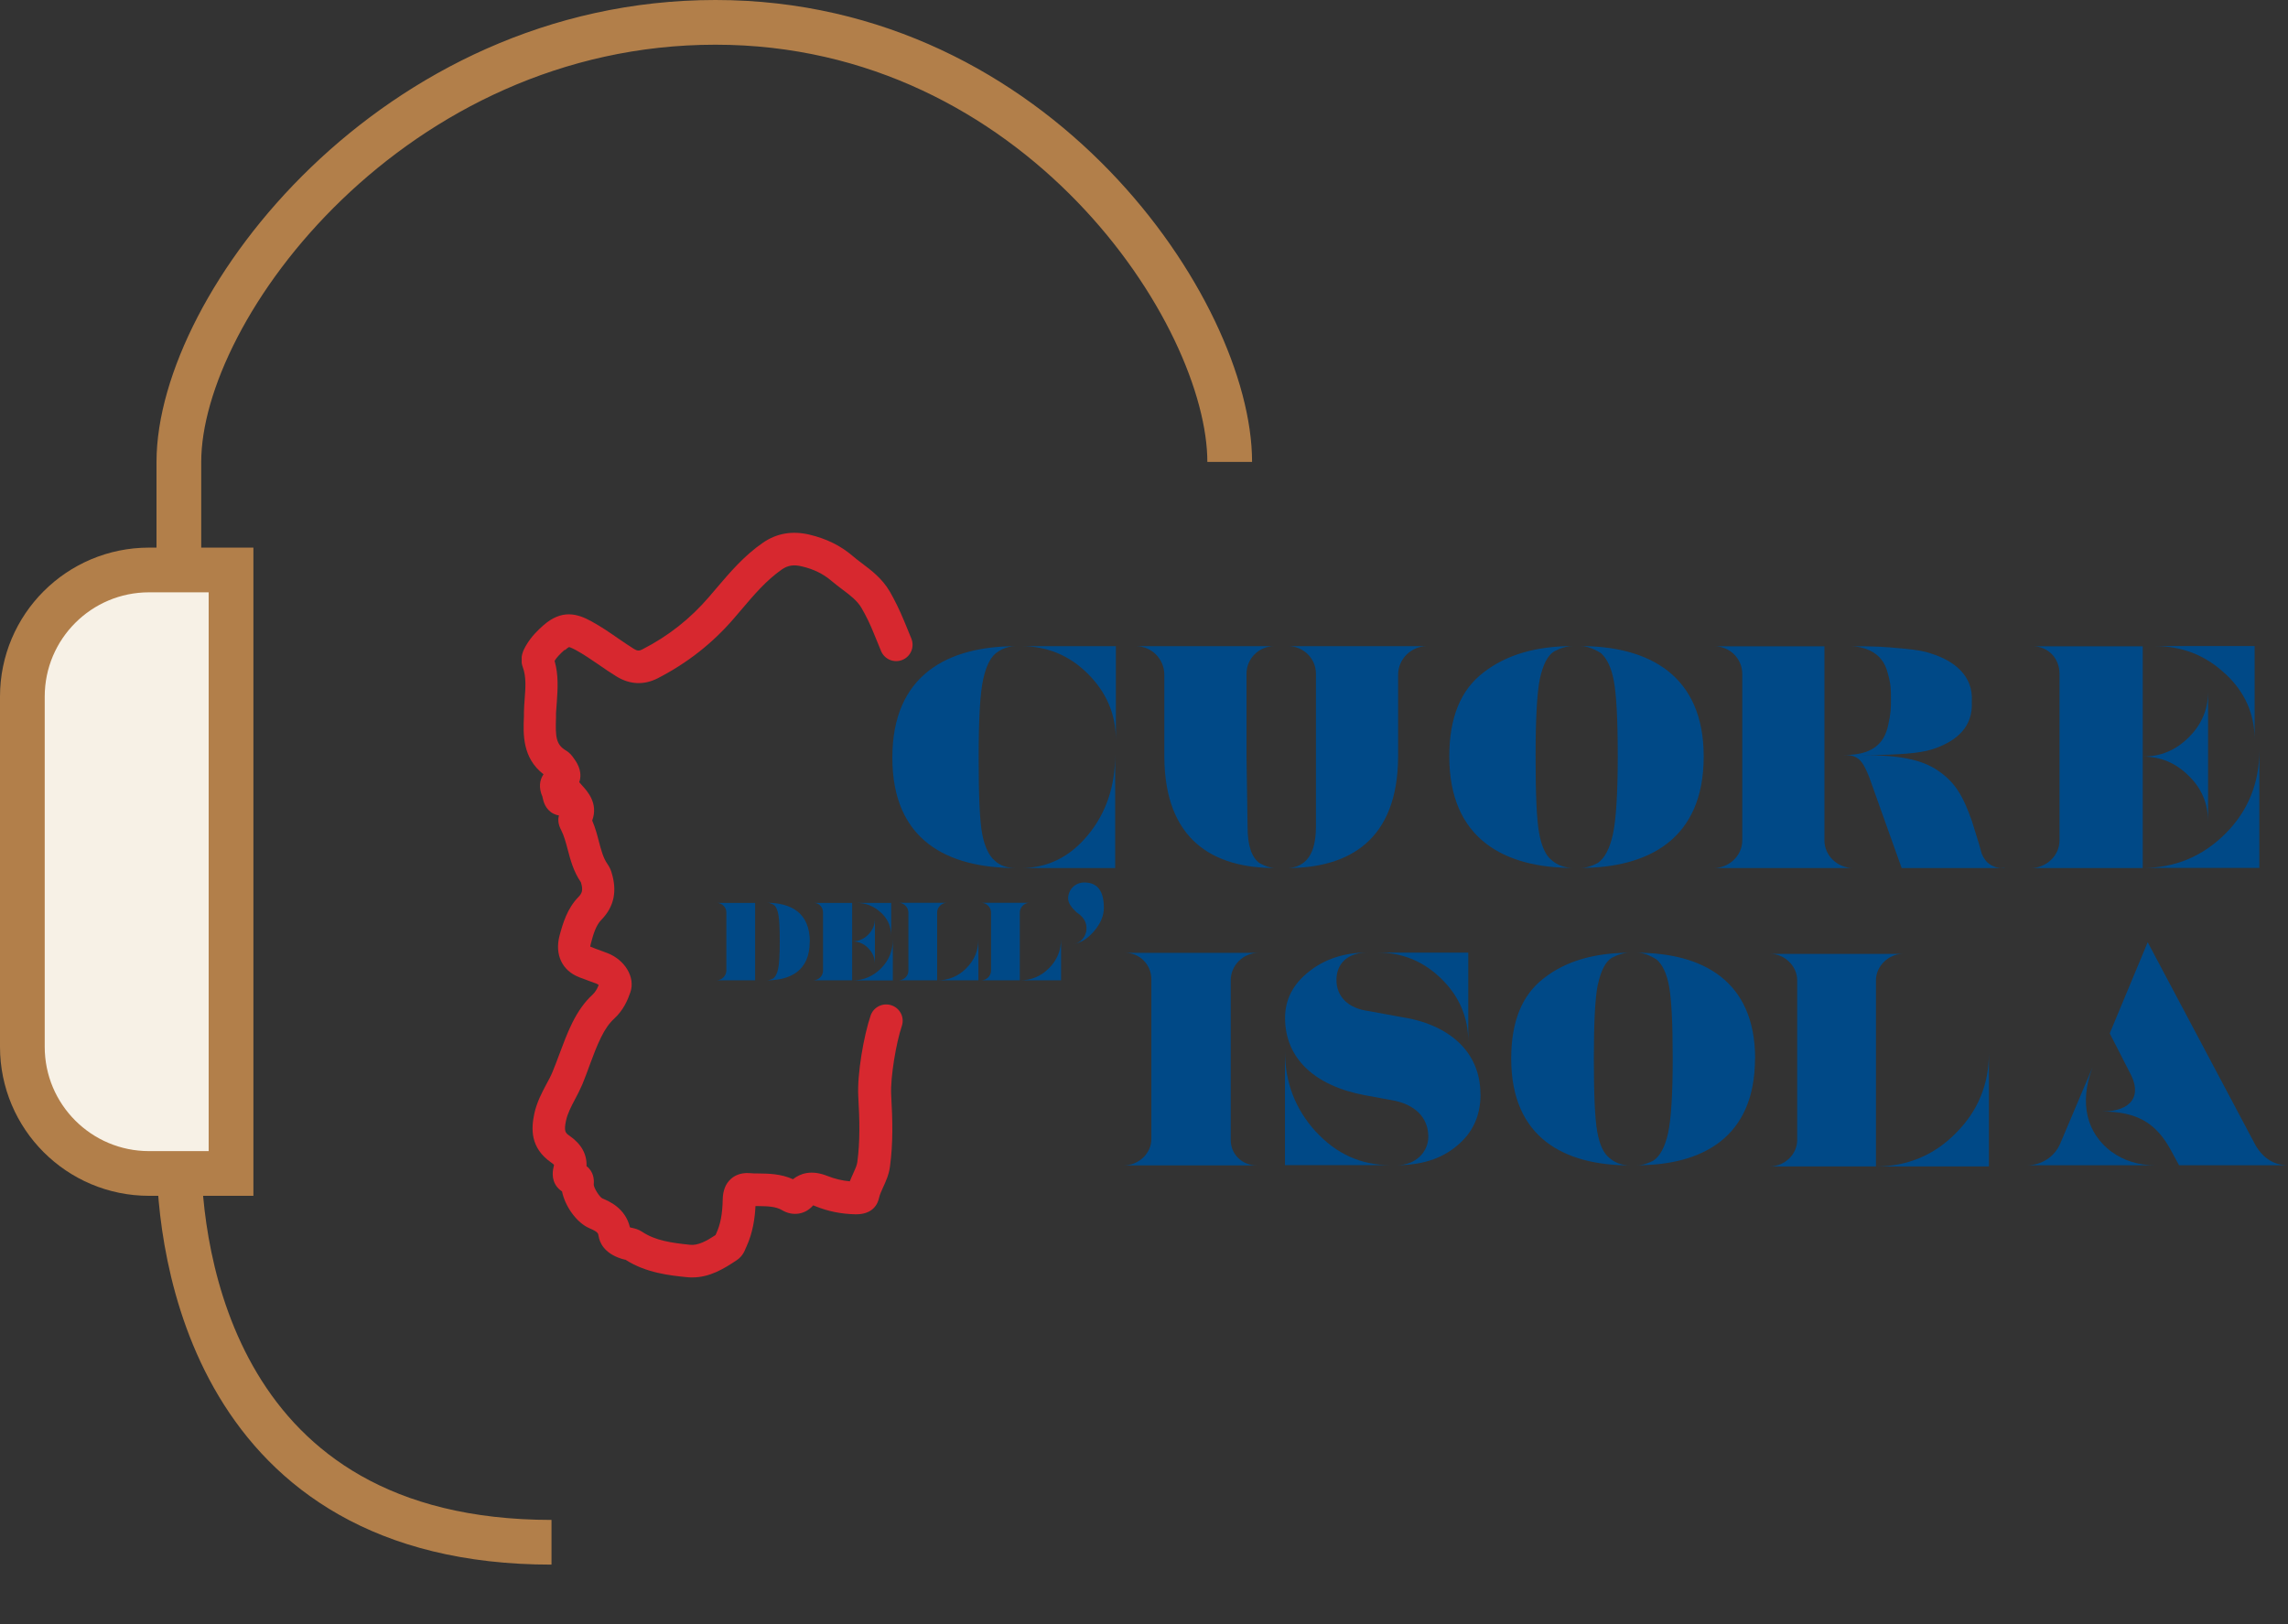 <svg xmlns="http://www.w3.org/2000/svg" width="307" height="218" viewBox="0 0 307 218" fill="none"><rect x="0" y="0" width="307" height="218" fill="#333333" stroke="none"/><g clip-path="url(#clip0_1159_2181)"><path d="M75.838 87.232C76.186 86.917 76.344 86.854 76.344 86.854C76.392 86.854 76.613 86.901 77.262 87.248C78.322 87.831 79.334 88.524 80.394 89.248C81.137 89.768 81.912 90.303 82.719 90.791C84.507 91.894 86.405 91.972 88.24 91.043C92.242 88.98 95.612 86.335 98.507 82.965C98.807 82.618 99.108 82.256 99.408 81.909C101.164 79.846 102.809 77.894 104.913 76.429C105.72 75.878 106.495 75.752 107.587 76.02C109.169 76.382 110.466 77.028 111.557 77.957C112.032 78.366 112.522 78.728 112.997 79.091C114.088 79.909 115.022 80.618 115.591 81.594C116.192 82.618 116.73 83.72 117.268 85.059L118.217 87.374C118.676 88.492 119.957 89.028 121.08 88.571C122.203 88.114 122.741 86.838 122.283 85.705L121.333 83.39C120.701 81.862 120.084 80.602 119.388 79.39C118.375 77.657 116.92 76.555 115.639 75.594C115.227 75.279 114.8 74.965 114.405 74.618C112.76 73.216 110.861 72.287 108.583 71.752C106.29 71.216 104.217 71.579 102.398 72.823C99.804 74.602 97.89 76.886 96.023 79.075C95.722 79.421 95.438 79.768 95.137 80.114C92.622 83.043 89.695 85.358 86.199 87.153C85.804 87.358 85.551 87.406 85.029 87.075C84.317 86.634 83.621 86.146 82.877 85.642C81.77 84.87 80.615 84.083 79.35 83.39C77.483 82.366 75.395 81.736 72.896 83.941C72.184 84.571 71.266 85.453 70.586 86.634L70.539 86.713C70.285 87.169 69.669 88.224 70.143 89.531C70.618 90.823 70.523 92.224 70.396 93.862C70.349 94.429 70.317 94.996 70.301 95.579V96.146C70.191 98.524 70.08 101.72 72.927 103.925C72.405 104.681 72.247 105.72 72.785 106.933C72.785 106.965 72.785 106.996 72.801 107.028C72.912 107.547 73.149 108.618 74.24 109.201C74.478 109.327 74.731 109.405 75 109.453C74.826 110.051 74.921 110.713 75.3 111.421C75.68 112.161 75.917 113.059 76.17 114.004C76.534 115.39 76.945 116.965 77.942 118.413C78.274 119.484 78.1 119.894 77.594 120.413C76.123 121.925 75.537 123.878 75.079 125.579C74.414 128.114 75.411 130.256 77.689 131.153C78.179 131.342 78.67 131.531 79.16 131.705C79.429 131.799 79.698 131.909 79.983 132.004C80.125 132.051 80.236 132.13 80.331 132.209C80.093 132.807 79.84 133.185 79.524 133.484C78.448 134.476 77.578 135.689 76.771 137.311C76.091 138.697 75.569 140.114 75.063 141.468C74.762 142.256 74.478 143.059 74.145 143.846C73.924 144.398 73.623 144.949 73.307 145.531C72.706 146.665 72.026 147.941 71.693 149.468C71.266 151.484 71.124 154.051 73.94 156.02C74.193 156.193 74.304 156.303 74.335 156.35C74.335 156.382 74.335 156.413 74.319 156.445C74.193 156.98 73.892 158.224 74.746 159.311C74.905 159.516 75.126 159.72 75.411 159.909C75.822 161.925 77.388 164.13 79.097 164.854C80.236 165.342 80.267 165.547 80.315 165.878C80.441 166.697 80.995 168.193 83.4 168.949C83.542 168.996 83.7 169.028 83.858 169.075C83.874 169.075 83.906 169.075 83.921 169.075C86.69 170.854 89.854 171.185 92.179 171.421C92.432 171.453 92.669 171.453 92.907 171.453C95.2 171.453 97.099 170.319 98.855 169.138C99.646 168.618 99.93 167.862 100.073 167.5L100.12 167.405C101.038 165.437 101.291 163.421 101.37 161.878C101.496 161.878 101.623 161.878 101.749 161.878C102.999 161.894 104.075 161.925 104.913 162.413C106.353 163.279 108.045 163.028 109.105 161.783C109.169 161.799 109.279 161.831 109.406 161.894C111.114 162.587 112.854 162.933 114.753 162.98C117.11 163.028 117.774 161.61 117.948 160.776C118.043 160.35 118.249 159.894 118.486 159.374C118.85 158.571 119.277 157.673 119.419 156.539C119.831 153.484 119.783 150.492 119.577 146.949C119.451 144.602 120.258 139.909 121.001 137.72C121.397 136.571 120.78 135.327 119.625 134.933C118.47 134.539 117.22 135.153 116.825 136.287C115.907 138.965 114.99 144.193 115.164 147.185C115.354 150.476 115.401 153.232 115.037 155.957C114.974 156.429 114.737 156.933 114.468 157.531C114.326 157.846 114.167 158.193 114.025 158.555C112.981 158.461 112.016 158.224 111.051 157.846C108.821 156.949 107.334 157.531 106.4 158.272C104.787 157.547 103.157 157.516 101.813 157.5C101.386 157.5 100.974 157.5 100.547 157.453C99.298 157.374 98.507 157.831 98.048 158.256C97.352 158.886 97.004 159.799 96.972 160.965C96.941 162.917 96.672 164.35 96.086 165.594C96.055 165.657 96.039 165.705 96.007 165.768C94.821 166.555 93.666 167.185 92.606 167.075C90.043 166.807 87.939 166.508 86.184 165.342C85.677 164.996 85.171 164.886 84.839 164.807C84.791 164.807 84.728 164.791 84.681 164.776C84.618 164.76 84.57 164.744 84.523 164.728C83.906 162.146 81.739 161.232 80.805 160.839C80.394 160.602 79.698 159.453 79.666 159.012C79.698 158.665 79.777 157.626 79.018 156.807C78.923 156.697 78.812 156.602 78.701 156.524C78.764 154.917 78.005 153.547 76.423 152.445C75.885 152.067 75.632 151.894 75.949 150.398C76.154 149.453 76.629 148.539 77.135 147.579C77.483 146.933 77.831 146.256 78.148 145.516C78.496 144.665 78.812 143.815 79.112 142.98C79.603 141.657 80.062 140.413 80.647 139.232C81.201 138.098 81.754 137.327 82.419 136.713C83.653 135.579 84.222 134.224 84.586 133.169C85.266 131.169 83.858 128.823 81.47 127.909C81.185 127.799 80.9 127.705 80.615 127.594C80.157 127.421 79.698 127.264 79.255 127.075C79.239 127.075 79.223 127.075 79.207 127.059C79.207 126.98 79.223 126.854 79.271 126.681C79.587 125.453 79.951 124.209 80.679 123.468C82.403 121.705 82.846 119.594 82.039 117.043C81.928 116.665 81.739 116.303 81.501 115.957C80.932 115.138 80.663 114.098 80.346 112.902C80.125 112.035 79.872 111.091 79.46 110.13C80.315 107.846 78.812 106.193 78.116 105.437C77.974 105.279 77.831 105.122 77.721 104.98C77.752 104.902 77.784 104.807 77.8 104.728C78.132 103.327 77.309 102.209 76.93 101.689C76.771 101.468 76.471 101.043 75.933 100.728C74.604 99.941 74.509 98.901 74.604 96.319V95.72C74.636 95.216 74.683 94.697 74.715 94.193C74.826 92.508 74.968 90.634 74.414 88.697C74.683 88.256 75.094 87.815 75.727 87.248" fill="#D7282F"></path><path d="M131.931 91.138C131.504 93.012 131.314 96.523 131.314 101.689C131.314 106.854 131.456 110.13 131.788 111.909C132.121 113.689 132.738 114.917 133.529 115.563C134.193 116.177 135.126 116.508 136.36 116.508C127.122 116.508 119.734 112.807 119.734 101.689C119.734 90.571 127.169 86.728 136.36 86.728C135.458 86.728 134.667 86.965 133.956 87.437C133.007 88.004 132.358 89.216 131.931 91.138ZM145.962 90.429C143.463 87.941 140.505 86.728 137.009 86.728H149.727V99.295C149.727 95.878 148.462 92.917 145.962 90.429ZM145.962 112.098C148.414 109.138 149.632 105.531 149.632 101.311V116.508H137.009C140.536 116.508 143.51 115.059 145.962 112.098Z" fill="#004987"></path><path d="M168.994 115.846C169.801 116.272 170.497 116.508 171.114 116.508C162.825 116.508 156.276 112.807 156.228 101.547V90.571C156.228 88.461 154.536 86.728 152.416 86.728H170.972C168.947 86.728 167.254 88.366 167.254 90.429V101.547L167.397 110.964C167.397 113.453 167.919 115.043 168.994 115.846ZM191.457 86.728C189.338 86.728 187.597 88.461 187.597 90.571V101.547C187.55 112.791 181.001 116.508 172.712 116.508C173.519 116.508 174.215 116.272 174.832 115.846C176.002 114.996 176.572 113.358 176.572 110.964V90.429C176.572 88.366 174.879 86.728 172.854 86.728H191.457Z" fill="#004987"></path><path d="M206.612 91.138C206.232 93.012 206.042 96.476 206.042 101.547C206.042 106.618 206.185 109.988 206.517 111.815C206.849 113.642 207.419 114.823 208.162 115.421C208.969 116.13 209.95 116.492 211.089 116.492C201.914 116.492 194.463 112.65 194.463 101.532C194.463 96.366 195.966 92.618 199.035 90.272C202.103 87.878 206.106 86.713 211.089 86.713C210.282 86.713 209.443 86.949 208.542 87.421C207.64 87.988 207.039 89.201 206.612 91.122M228.6 101.532C228.6 112.65 221.165 116.492 212.022 116.492C212.829 116.492 213.572 116.256 214.379 115.831C215.281 115.217 215.977 113.957 216.404 112.035C216.831 110.114 217.068 106.602 217.068 101.532C217.068 96.461 216.878 93.185 216.546 91.406C216.214 89.579 215.597 88.366 214.806 87.657C213.825 87.043 212.924 86.713 212.022 86.713C221.213 86.713 228.6 90.602 228.6 101.532Z" fill="#004987"></path><path d="M248.66 116.508H229.914C232.034 116.508 233.774 114.823 233.774 112.807V90.445C233.774 88.382 232.081 86.744 230.056 86.744H244.8V112.807C244.8 114.823 246.54 116.508 248.66 116.508ZM268.955 116.508H255.161L250.779 104.224C249.878 102.02 249.324 101.311 247.299 101.311H248.248C251.491 101.122 252.867 99.579 253.342 97.374C253.722 95.689 253.722 95.122 253.722 93.768C253.722 92.508 253.722 91.847 253.295 90.35C253.105 89.594 252.82 88.996 252.44 88.524C251.728 87.579 250.273 86.744 248.248 86.744C249.799 86.744 251.08 86.744 252.013 86.791C253.01 86.839 254.18 86.933 255.636 87.075C257.091 87.217 258.278 87.406 259.163 87.736C262.042 88.634 264.811 90.602 264.573 94.162C264.763 97.626 262.454 99.374 259.907 100.35C259.1 100.681 258.024 100.917 256.759 101.059C255.493 101.201 254.354 101.248 253.374 101.295C252.377 101.343 251.159 101.343 249.704 101.343C254.75 101.343 257.85 101.909 260.065 103.453C262.327 104.996 263.403 106.823 264.589 110.209C265.444 112.886 265.855 114.335 265.902 114.571C266.424 115.878 267.405 116.539 268.971 116.539" fill="#004987"></path><path d="M287.51 101.453V116.508H272.482C274.602 116.508 276.342 114.823 276.342 112.807V90.445C276.342 88.335 274.792 86.744 272.767 86.744H287.51V101.469V101.453ZM293.68 104.13C291.94 102.398 289.915 101.547 287.51 101.547C289.915 101.547 291.94 100.697 293.68 98.965C295.42 97.232 296.274 95.217 296.274 92.823V110.272C296.274 107.878 295.42 105.815 293.68 104.13ZM298.584 111.909C301.637 108.87 303.155 105.106 303.155 100.744V116.492H287.526C291.861 116.492 295.531 114.949 298.6 111.894M298.552 90.413C295.91 87.925 292.762 86.713 289.092 86.713H302.523V99.28C302.523 95.815 301.21 92.854 298.568 90.413" fill="#004987"></path><path d="M101.322 121.169V131.579H96.117C96.861 131.579 97.462 130.964 97.462 130.24V122.476C97.462 121.752 96.876 121.185 96.165 121.185H101.322V121.169ZM108.646 126.398C108.646 130.287 106.067 131.579 102.856 131.579C103.109 131.579 103.394 131.5 103.726 131.342C104.042 131.122 104.264 130.697 104.406 130.051C104.549 129.39 104.628 128.177 104.628 126.398C104.628 124.618 104.565 123.468 104.454 122.823C104.343 122.177 104.153 121.736 103.9 121.5C103.552 121.279 103.22 121.169 102.872 121.169C106.083 121.169 108.662 122.461 108.662 126.398" fill="#004987"></path><path d="M114.34 126.319V131.579H109.088C109.831 131.579 110.433 130.996 110.433 130.287V122.476C110.433 121.736 109.895 121.185 109.183 121.185H114.34V126.335V126.319ZM116.491 127.248C115.874 126.634 115.178 126.35 114.34 126.35C115.178 126.35 115.89 126.051 116.491 125.453C117.092 124.839 117.393 124.146 117.393 123.311V129.406C117.393 128.571 117.092 127.846 116.491 127.264M118.2 129.988C119.275 128.917 119.797 127.61 119.797 126.083V131.595H114.324C115.843 131.595 117.124 131.059 118.2 129.988ZM118.184 122.476C117.266 121.61 116.159 121.185 114.878 121.185H119.576V125.579C119.576 124.366 119.117 123.327 118.2 122.476" fill="#004987"></path><path d="M125.745 131.579C127.28 131.579 128.577 131.043 129.653 129.957C130.744 128.87 131.282 127.563 131.282 126.035V131.579H120.541C121.285 131.579 121.886 130.996 121.886 130.287V122.461C121.886 121.752 121.253 121.169 120.588 121.169H127.043C126.362 121.169 125.745 121.768 125.745 122.461V131.579Z" fill="#004987"></path><path d="M136.835 131.579C138.37 131.579 139.667 131.043 140.743 129.957C141.834 128.87 142.372 127.563 142.372 126.035V131.579H131.631C132.374 131.579 132.975 130.996 132.975 130.287V122.461C132.975 121.752 132.343 121.169 131.678 121.169H138.132C137.452 121.169 136.835 121.768 136.835 122.461V131.579Z" fill="#004987"></path><path d="M148.113 121.846C148.113 122.902 147.686 123.941 146.785 124.996C145.899 126.035 144.934 126.602 143.937 126.713C145.693 126.602 146.769 123.909 144.507 122.492C143.732 121.799 143.32 121.169 143.32 120.602C143.32 119.421 144.238 118.445 145.488 118.445C147.243 118.445 148.113 119.563 148.113 121.831" fill="#004987"></path><path d="M165.135 131.563V152.996C165.135 154.933 166.669 156.413 168.615 156.413H150.787C152.812 156.413 154.489 154.791 154.489 152.87V131.437C154.489 129.5 152.954 127.894 151.009 127.894H168.837C166.812 127.894 165.135 129.563 165.135 131.579" fill="#004987"></path><path d="M198.656 146.87C198.656 149.752 197.612 152.035 195.492 153.783C193.42 155.531 190.746 156.382 187.456 156.382C189.987 156.382 191.648 154.587 191.648 152.571C191.648 150.051 189.94 148.161 186.554 147.626L183.122 146.996C176.398 145.736 172.428 142.051 172.428 136.618C172.428 134.146 173.504 132.083 175.623 130.413C177.743 128.713 180.401 127.846 183.517 127.846C180.765 127.846 179.325 129.374 179.325 131.531C179.325 133.689 180.812 135.343 183.659 135.705L187.851 136.476C194.353 137.421 198.64 141.106 198.64 146.854M176.573 151.894C179.325 154.902 182.663 156.382 186.538 156.382H172.412V141.059C172.412 145.28 173.804 148.87 176.557 151.894M193.388 131.358C190.999 129.028 188.199 127.862 184.909 127.862H197.011V139.815C197.011 136.539 195.793 133.705 193.404 131.374" fill="#004987"></path><path d="M214.396 132.098C214.033 133.894 213.859 137.217 213.859 142.067C213.859 146.917 214.001 150.161 214.317 151.909C214.634 153.657 215.172 154.791 215.899 155.374C216.659 156.051 217.608 156.413 218.699 156.413C209.904 156.413 202.77 152.728 202.77 142.083C202.77 137.138 204.209 133.547 207.151 131.295C210.078 128.996 213.922 127.878 218.699 127.878C217.94 127.878 217.117 128.098 216.263 128.555C215.409 129.091 214.824 130.256 214.412 132.098M235.483 142.067C235.483 152.713 228.349 156.398 219.601 156.398C220.36 156.398 221.088 156.177 221.863 155.768C222.717 155.185 223.397 153.972 223.809 152.13C224.22 150.287 224.442 146.917 224.442 142.067C224.442 137.217 224.268 134.067 223.951 132.366C223.635 130.618 223.049 129.453 222.274 128.776C221.325 128.193 220.471 127.878 219.617 127.878C228.412 127.878 235.499 131.61 235.499 142.083" fill="#004987"></path><path d="M251.712 156.555C255.904 156.555 259.479 155.075 262.406 152.114C265.38 149.154 266.867 145.563 266.867 141.374V156.555H237.443C239.468 156.555 241.145 154.933 241.145 153.012V131.579C241.145 129.642 239.437 128.035 237.586 128.035H255.271C253.421 128.035 251.712 129.657 251.712 131.579V156.555Z" fill="#004987"></path><path d="M306.999 156.398H292.383L291.339 154.476C289.314 150.681 286.688 149.185 282.037 149.185C286.055 149.185 287.495 147.012 285.739 143.894L283.081 138.697L288.175 126.461L302.665 153.752C303.709 155.5 305.149 156.398 306.999 156.398Z" fill="#004987"></path><path d="M283.35 154.602C285.027 155.815 286.957 156.398 289.172 156.398H271.977C273.922 156.398 275.678 155.28 276.438 153.484L280.772 143.248C278.921 148.146 280.044 152.146 283.35 154.618" fill="#004987"></path></g><path d="M165 62C165 42 139.2 3 96 3C52.8 3 24 41 24 62C24 93.833 24 144.6 24 155C24 168 28.5 207 74 207" stroke="#B27F4A" stroke-width="6"></path><mask id="path-19-inside-1_1159_2181" fill="white"><rect x="74" y="195.5" width="34" height="22" rx="5"></rect></mask><rect x="74" y="195.5" width="34" height="22" rx="5" stroke="#B27F4A" stroke-width="12" mask="url(#path-19-inside-1_1159_2181)"></rect><path d="M20 76.5H31V157.5H20C10.611 157.5 3 149.889 3 140.5V93.5C3 84.111 10.611 76.5 20 76.5Z" fill="#F7F1E6" stroke="#B27F4A" stroke-width="6"></path><defs><clipPath id="clip0_1159_2181"><rect width="237" height="100" fill="white" transform="translate(70 71.5)"></rect></clipPath></defs></svg>